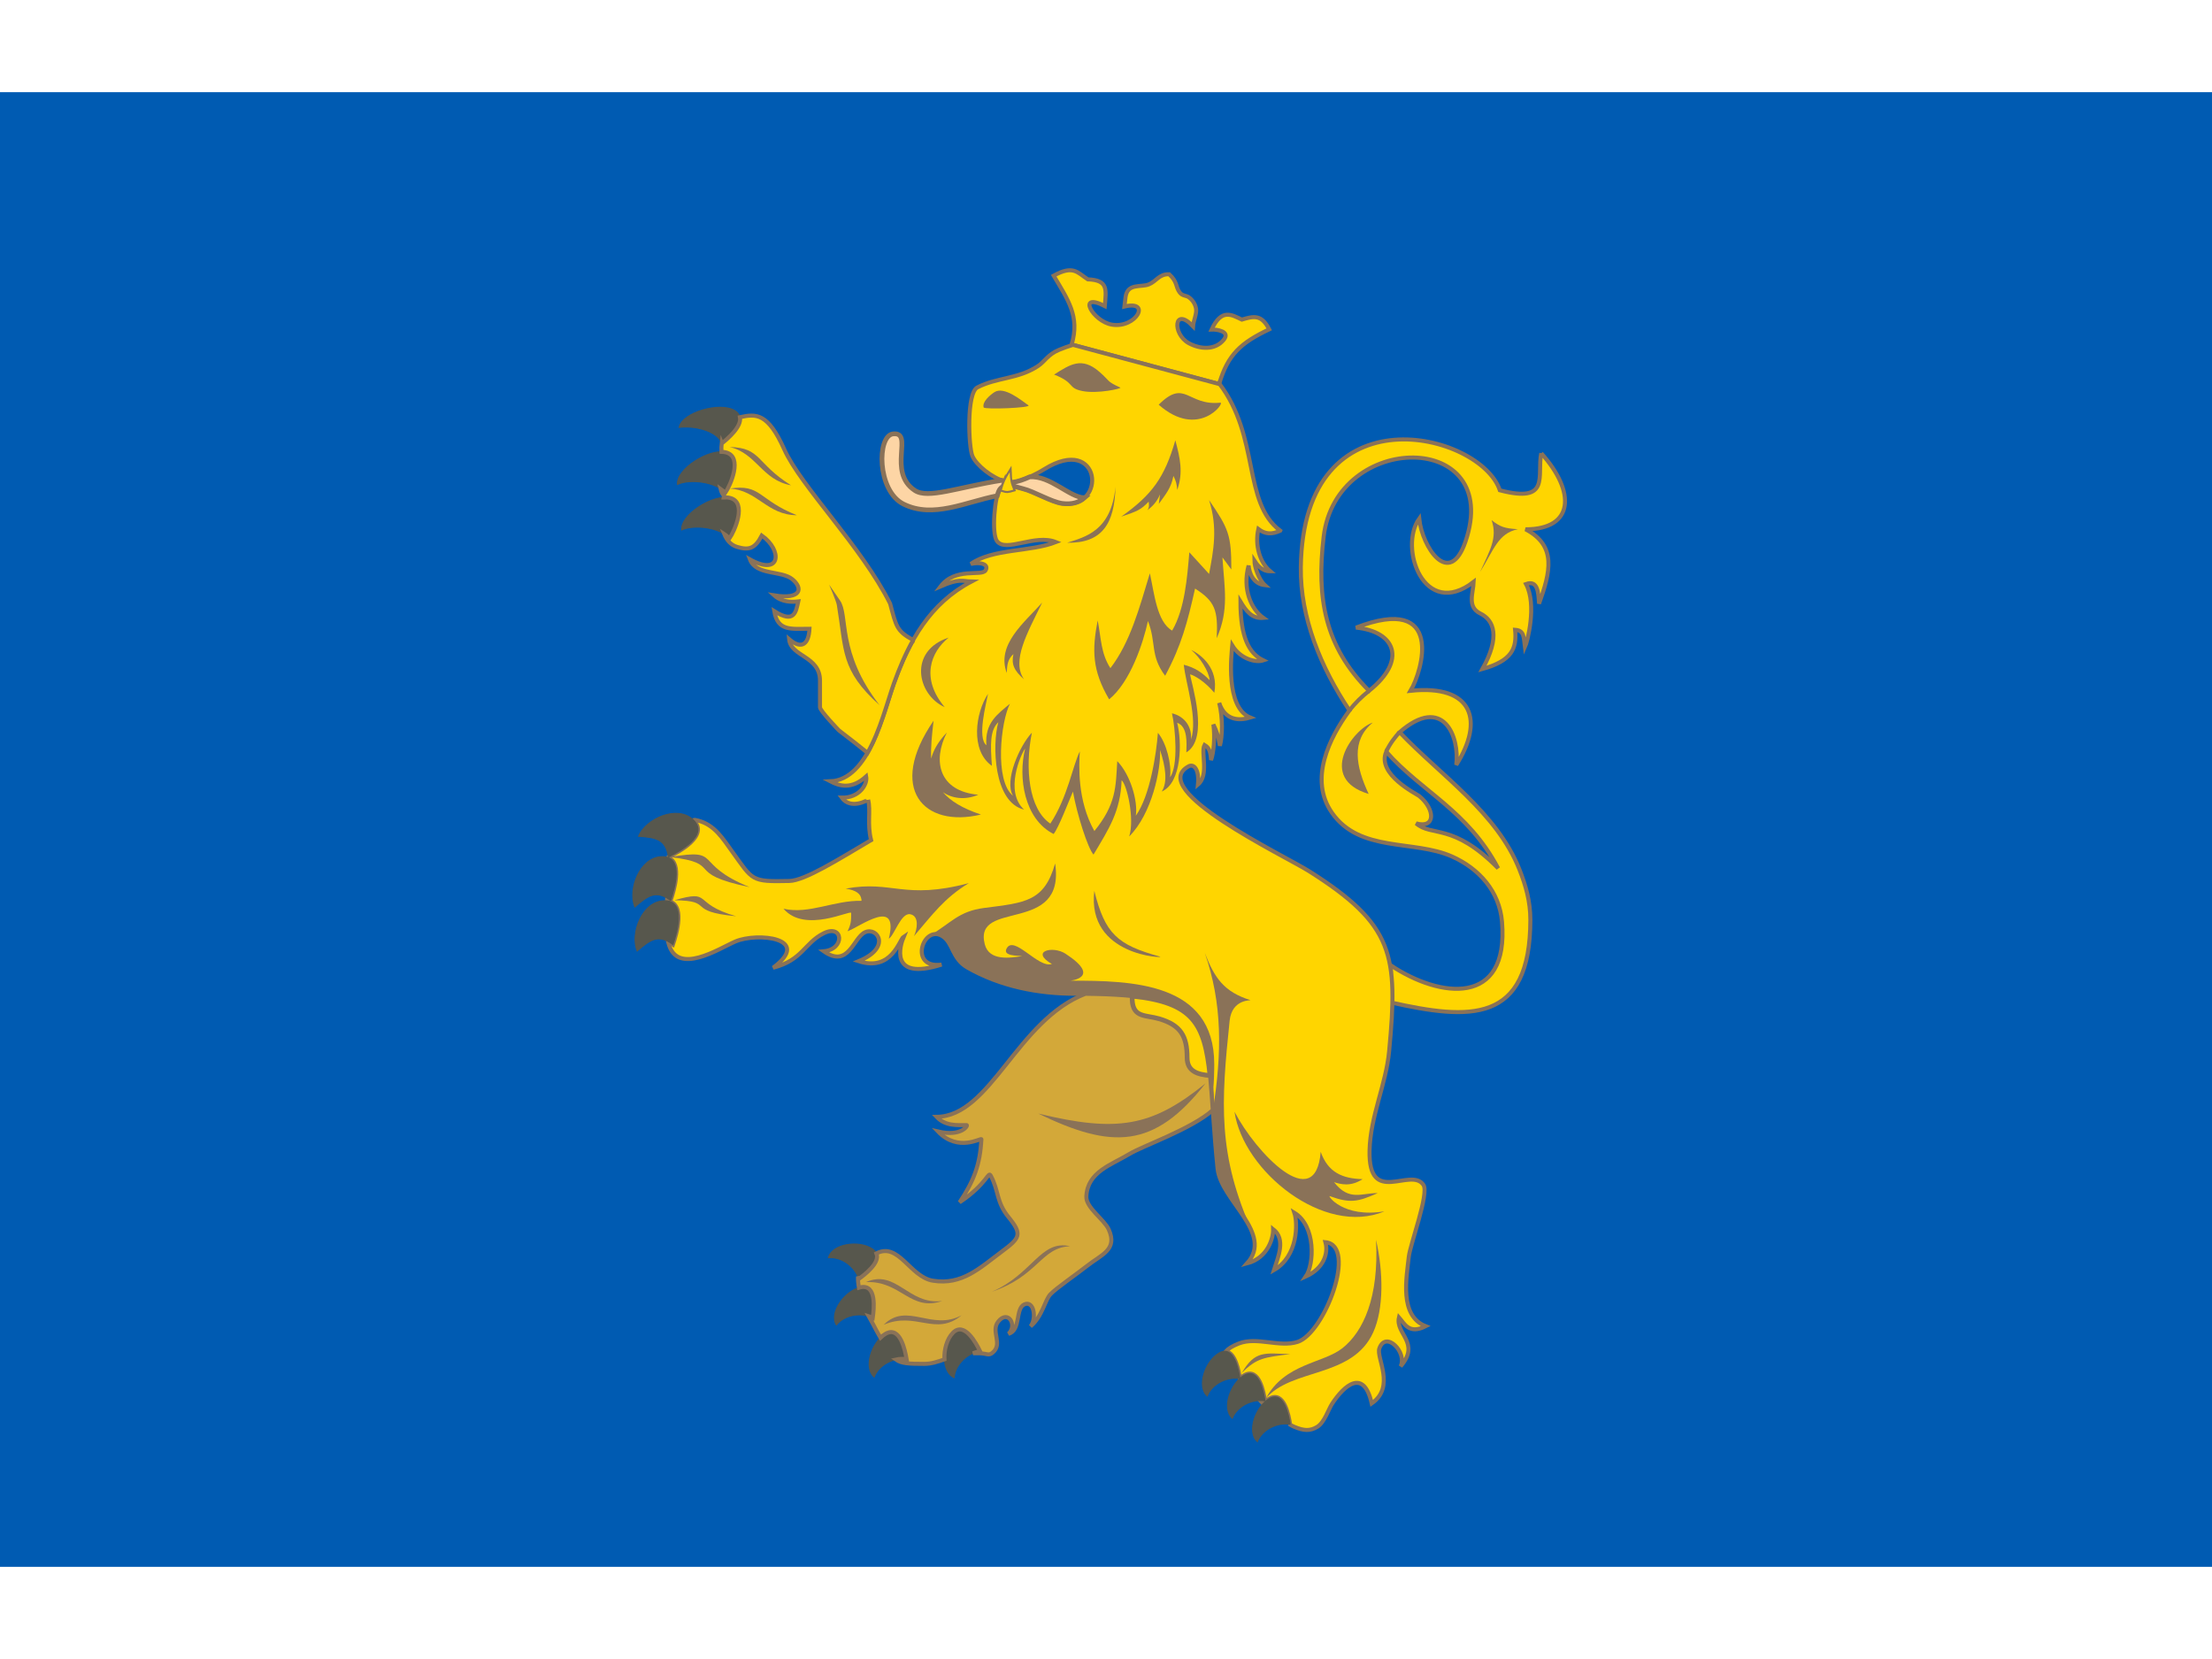 <?xml version='1.0' encoding='utf-8'?>
<ns0:svg xmlns:dc="http://purl.org/dc/elements/1.1/" xmlns:ns0="http://www.w3.org/2000/svg" xmlns:ns1="http://www.inkscape.org/namespaces/inkscape" xmlns:ns2="http://sodipodi.sourceforge.net/DTD/sodipodi-0.dtd" xmlns:ns4="http://creativecommons.org/ns#" xmlns:rdf="http://www.w3.org/1999/02/22-rdf-syntax-ns#" version="1.1" width="640" height="480" id="svg2" ns1:version="0.91 r" viewBox="0 -25 600 450" ns2:docname="Flag of Lviv Oblast.svg">
  <ns2:namedview pagecolor="#ffffff" bordercolor="#666666" borderopacity="1" objecttolerance="10" gridtolerance="10" guidetolerance="10" ns1:pageopacity="0" ns1:pageshadow="2" ns1:window-width="1114" ns1:window-height="1028" id="namedview670" showgrid="false" ns1:zoom="0.79286959" ns1:cx="294.57705" ns1:cy="176.28915" ns1:window-x="662" ns1:window-y="24" ns1:window-maximized="0" ns1:current-layer="layer2" ns1:object-nodes="true" fit-margin-top="0" fit-margin-left="0" fit-margin-right="0" fit-margin-bottom="0" />
  <ns0:defs id="defs672" />
  <ns0:g ns1:label="BG" id="layer1" ns1:groupmode="layer">
    <ns0:rect y="0" x="0" height="400" width="600" id="rect5240" style="color:#000000;clip-rule:nonzero;display:inline;overflow:visible;visibility:visible;opacity:1;isolation:auto;mix-blend-mode:normal;color-interpolation:sRGB;color-interpolation-filters:linearRGB;solid-color:#000000;solid-opacity:1;fill:#005BB2;fill-opacity:1;fill-rule:nonzero;stroke:none;stroke-width:1.5;stroke-linecap:butt;stroke-linejoin:miter;stroke-miterlimit:4;stroke-dasharray:none;stroke-dashoffset:0;stroke-opacity:1;marker:none;paint-order:stroke;color-rendering:auto;image-rendering:auto;shape-rendering:auto;text-rendering:auto;enable-background:accumulate" />
  </ns0:g>
  <ns0:g style="display:inline" ns1:label="Lion" id="layer2" ns1:groupmode="layer">
    <ns0:g transform="matrix(1.285,0,0,1.285,-93.874,-299.909)" id="g564">
      <ns0:path ns1:connector-curvature="0" id="path566" style="fill:#FFD500;fill-rule:evenodd;stroke:#8a7258;stroke-width:0.85;stroke-linecap:butt;stroke-linejoin:miter;stroke-dasharray:none" d="m 398.392,309.61 c -0.952,4.759 2.062,10.636 -8.741,7.821 -4.046,-12.158 -41.516,-21.657 -42.012,16.245 -0.139,10.607 4.222,21.152 10.267,30.221 -4.258,5.807 -8.611,14.578 -3.68,21.623 5.905,8.437 17.266,5.63 25.303,9.201 5.729,2.546 10.046,7.368 10.582,13.802 1.496,17.99 -13.109,16.104 -23.463,9.201 l 0,7.821 c 16.453,3.656 29.444,4.715 29.444,-17.482 0,-3.835 -0.979,-7.24 -2.3,-10.581 -4.74,-11.989 -16.687,-19.937 -25.303,-28.984 9.244,-8.039 12.72,0.979 11.962,6.901 5.87,-9.225 3.63,-17.04 -9.661,-15.642 2.548,-4.209 7.251,-20.555 -11.502,-13.342 8.255,0.808 10.89,6.838 2.76,13.342 -9.392,-9.392 -11.114,-19.65 -9.585,-32.54 2.659,-22.398 37.979,-22.487 29.935,1.038 -3.383,9.892 -9.14,1.219 -9.769,-4.843 -4.373,6.139 1.024,21.431 11.502,13.342 -0.099,2.383 -1.457,5.29 1.415,6.693 2.872,1.403 4.237,4.918 0.425,11.709 6.221,-1.741 7.286,-4.312 6.901,-8.281 1.964,0.138 1.802,1.558 2.077,3.68 0.492,-1.079 2.576,-8.942 0.223,-13.342 2.553,-0.906 2.602,1.89 2.76,4.141 2.343,-6.588 3.836,-12.199 -2.859,-15.691 10.324,0 10.615,-7.946 3.319,-16.053 z m -32.722,63.006 c 7.547,8.527 17.162,12.373 23.62,24.6 -9.546,-9.67 -13.991,-6.568 -17.307,-9.47 4.198,1.161 4.003,-3.052 0.653,-5.769 -0.568,-0.461 -9.055,-4.598 -6.966,-9.361 z" />
      <ns0:path ns1:connector-curvature="0" id="path568" style="fill:#FFD500;fill-rule:evenodd;stroke:#8a7258;stroke-width:0.85;stroke-linecap:butt;stroke-linejoin:miter;stroke-dasharray:none" d="m 299.269,286.658 31.129,8.341 c 1.84,-6.3 4.658,-8.731 10.572,-11.548 -1.64,-3.192 -3.268,-2.801 -5.778,-2.051 -2.096,-0.978 -4.268,-2.46 -6.387,2.1 1.116,-0.049 3.99,0.388 2.592,2.133 -1.848,2.307 -5.047,2.024 -7.392,0.752 -3.546,-1.925 -3.203,-7.889 0.886,-3.574 0.077,-1.195 0.817,-2.623 0.635,-3.713 -0.148,-0.89 -0.638,-1.719 -1.393,-2.315 -0.755,-0.596 -1.43,-0.27 -2.07,-1.13 -0.91,-1.222 -0.406,-2.185 -2.21,-3.828 -2.185,-0.05 -2.672,1.492 -4.316,2.151 -1.654,0.664 -4.53,-0.334 -4.898,2.714 l -0.235,1.95 c 5.762,-1.395 2.493,4.645 -2.608,3.831 -4.043,-0.645 -7.583,-7.013 -1.534,-3.934 0.284,-3.464 0.783,-5.466 -3.595,-5.637 -2.206,-1.454 -3.051,-3.056 -7.198,-0.778 3.006,5.081 5.572,8.586 3.799,14.536 z" />
      <ns0:path ns1:connector-curvature="0" id="path570" style="fill:#FFD500;fill-rule:evenodd;stroke:#8a7258;stroke-width:0.85;stroke-linecap:butt;stroke-linejoin:miter;stroke-dasharray:none" d="m 343.292,325.958 c -7.992,-5.984 -4.248,-19.786 -12.866,-31.059 -0.01,0.033 -0.02,0.066 -0.029,0.099 l -30.846,-8.265 c -1.03,0.314 -2.018,0.666 -2.947,1.051 -2.404,0.997 -2.985,2.47 -4.485,3.45 -4.231,2.766 -8.639,2.346 -12.764,4.485 -2.303,1.194 -1.854,12.598 -1.035,14.489 0.844,1.947 4.14,4.584 6.839,5.337 0.267,-0.621 0.586,-1.204 1.035,-1.921 0.035,0.886 0.073,1.501 0.212,2.128 0.186,0.006 0.366,-0.002 0.538,-0.024 1.897,-0.245 4.857,-1.706 6.555,-2.76 11.996,-7.445 13.373,8.503 3.795,7.245 -2.291,-0.301 -6.062,-2.58 -8.279,-3.105 -0.943,-0.223 -1.726,-0.514 -2.414,-0.665 0.089,0.265 0.199,0.547 0.338,0.865 -1.102,0.315 -1.32,0.395 -2.402,0.035 0.074,-0.258 0.147,-0.496 0.221,-0.722 -0.194,0.118 -0.385,0.276 -0.573,0.487 -1.177,1.316 -1.865,9.434 -0.69,11.039 1.845,2.521 8.053,-1.586 12.454,0.218 -5.392,2.117 -13.343,1.334 -17.974,4.611 2.05,-0.471 3.921,0.072 3.105,1.38 -0.817,1.308 -6.332,-0.76 -9.49,3.365 4.022,-1.746 4.653,-1.088 6.54,-1.035 -8.762,4.596 -13.15,12.492 -16.369,21.473 -2.293,6.396 -5.249,20.385 -13.454,20.699 1.966,1.028 4.504,1.778 7.59,-1.035 0.327,1.657 -1.431,4.581 -5.175,4.485 1.976,2.686 5.579,0.431 5.587,0.462 0.584,2.339 -0.25,5.013 0.623,8.508 -6.862,4.047 -13.991,8.55 -17.249,8.624 -8.187,0.188 -7.652,-0.103 -12.074,-6.21 -1.977,-2.73 -3.667,-5.614 -7.245,-6.554 -0.489,-0.128 -0.739,-0.167 -0.936,-0.095 3.345,3.282 -3.083,6.697 -5.256,7.784 -0.004,0.057 -0.007,0.114 -0.011,0.172 2.91,1.221 1.139,6.965 0.46,9.003 -0.254,-0.186 -0.497,-0.349 -0.733,-0.489 -0.014,0.196 -0.027,0.392 -0.041,0.588 4.005,0.471 1.994,7.004 1.26,9.207 -0.365,-0.268 -0.71,-0.487 -1.04,-0.661 0.027,0.122 0.056,0.244 0.087,0.363 1.804,7.019 10.693,1.134 14.144,-0.345 4.57,-1.958 16.388,-0.75 7.947,5.549 6.251,-1.628 6.566,-5.216 10.682,-7.273 4.116,-2.057 4.582,3.382 0,3.795 5.304,3.707 6.205,-2.923 8.784,-4.038 2.58,-1.115 5.55,3.281 -1.411,6.136 7.056,2.276 8.606,-4.626 9.53,-5.202 -0.728,1.704 -3.275,9.489 7.978,5.917 -7.125,0.978 -3.861,-8.779 0.301,-5.917 2.155,1.482 1.922,4.696 5.175,6.555 6.932,3.96 14.888,5.52 22.768,5.52 32.118,0 26.905,6.511 30.013,36.913 0.689,6.741 11.985,13.659 6.21,20.009 4.445,-1.155 5.583,-5.443 5.52,-7.245 2.744,2.154 1.052,5.854 0.166,8.653 5.129,-2.928 5.046,-9.938 4.318,-12.103 4.57,2.803 4.197,10.867 2.415,13.454 3.69,-1.657 4.809,-4.789 4.14,-7.245 6.839,0.683 -0.209,19.214 -5.865,21.044 -3.819,1.235 -8.618,-1.142 -12.419,0.345 -1.353,0.529 -2.235,1.089 -2.76,1.664 2.04,0.25 2.758,4.205 2.993,5.71 0.302,-0.27 0.621,-0.502 0.956,-0.686 3.103,-1.707 4.066,3.647 4.342,5.418 -0.355,-0.056 -0.715,-0.08 -1.075,-0.072 0.204,0.231 0.424,0.459 0.664,0.679 0.416,-0.443 0.874,-0.816 1.363,-1.085 3.103,-1.707 4.066,3.647 4.342,5.418 -0.069,-0.011 -0.138,-0.02 -0.207,-0.029 0.389,0.231 0.763,0.428 1.111,0.575 1.99,0.844 3.325,0.916 4.83,0 1.505,-0.916 2.358,-3.68 3.105,-4.83 2.574,-3.961 6.713,-7.593 8.388,-0.114 5.076,-3.554 0.901,-9.611 1.616,-11.615 1.387,-3.883 5.936,0.897 4.485,3.795 4.275,-5.006 -1.168,-6.834 -0.345,-10.349 1.153,1.3 2.081,3.677 5.641,1.869 -5.64,-2.202 -4.038,-10.243 -3.571,-14.633 0.278,-2.615 4.321,-13.355 3.105,-15.179 -2.622,-3.933 -11.652,4.637 -11.384,-7.245 0.165,-7.313 3.47,-13.893 4.14,-21.044 1.899,-20.256 1.016,-26.63 -16.904,-37.947 -5.187,-3.276 -34.538,-17.218 -25.416,-22.146 1.058,-0.572 2.274,0.581 1.957,3.862 2.407,-2.004 0.557,-6.812 1.38,-8.355 0.746,0.446 1.258,0.937 1.38,3.18 0.579,-1.507 0.847,-4.891 0.498,-7.512 0.72,1.512 0.978,2.268 1.377,4.484 0.552,-2.07 0.639,-5.835 -0.15,-9.046 1.254,3.819 4.315,3.78 6.554,3.105 -5.299,-2.161 -3.967,-13.379 -3.795,-15.225 1.779,2.912 5.009,3.673 6.554,3.15 -2.996,-1.443 -4.83,-4.81 -4.83,-12.419 1.226,2.03 2.433,3.666 4.83,3.45 -2.557,-1.821 -4.465,-6.05 -3.105,-11.039 0.169,1.644 0.959,3.853 3.45,4.14 -1.359,-1.249 -2.21,-3.9 -2.225,-5.191 0.402,0.614 1.401,2.255 3.347,2.251 -2.235,-1.848 -3.279,-5.514 -2.518,-8.919 1.45,1.111 2.865,1.185 4.617,0.357 z m -8.532,178.967 c -0.036,-0.006 -0.073,-0.01 -0.11,-0.015 0.024,0.017 0.048,0.033 0.071,0.05 0.013,-0.012 0.026,-0.024 0.038,-0.035 z" />
      <ns0:path ns1:connector-curvature="0" id="path572" style="fill:#57574d;fill-rule:evenodd;stroke:#57574d;stroke-width:0.216;stroke-linecap:butt;stroke-linejoin:miter;stroke-dasharray:none" d="m 214.16,394.832 c -0.583,-3.797 -2.657,-4.104 -6.32,-4.375 1.629,-3.758 8.182,-6.644 11.528,-3.473 3.487,3.305 -3.034,6.76 -5.209,7.848 z" />
      <ns0:path ns1:connector-curvature="0" id="path574" style="fill:#57574d;fill-rule:evenodd;stroke:#57574d;stroke-width:0.216;stroke-linecap:butt;stroke-linejoin:miter;stroke-dasharray:none" d="m 225.446,307.521 c -1.094,-2.827 -6.161,-3.777 -9.029,-3.364 0.617,-3.172 8.594,-5.442 11.71,-3.567 3.247,1.955 -1.19,5.724 -2.682,6.931 z" />
      <ns0:path ns1:connector-curvature="0" id="path576" style="fill:#57574d;fill-rule:evenodd;stroke:#57574d;stroke-width:0.216;stroke-linecap:butt;stroke-linejoin:miter;stroke-dasharray:none" d="m 226.125,318.021 c -1.852,-2.4 -7.424,-3.054 -10.057,-1.842 -0.31,-3.217 6.692,-7.661 10.213,-6.749 3.669,0.951 0.93,7.01 -0.157,8.591 z" />
      <ns0:path ns1:connector-curvature="0" id="path578" style="fill:#57574d;fill-rule:evenodd;stroke:#57574d;stroke-width:0.216;stroke-linecap:butt;stroke-linejoin:miter;stroke-dasharray:none" d="m 227.013,327.639 c -1.852,-2.4 -7.424,-3.054 -10.057,-1.842 -0.31,-3.217 6.692,-7.661 10.213,-6.748 3.669,0.951 0.93,7.01 -0.157,8.591 z" />
      <ns0:path ns1:connector-curvature="0" id="path580" style="fill:#57574d;fill-rule:evenodd;stroke:#57574d;stroke-width:0.216;stroke-linecap:butt;stroke-linejoin:miter;stroke-dasharray:none" d="m 334.788,504.93 c -2.798,-0.443 -5.894,1.161 -6.906,3.673 -2.274,-1.987 -0.415,-7.453 2.563,-9.091 3.103,-1.707 4.067,3.647 4.342,5.418 z" />
      <ns0:path ns1:connector-curvature="0" id="path582" style="fill:#57574d;fill-rule:evenodd;stroke:#57574d;stroke-width:0.216;stroke-linecap:butt;stroke-linejoin:miter;stroke-dasharray:none" d="m 254.349,483.893 c -0.881,-2.692 -3.72,-4.717 -6.417,-4.473 0.733,-2.929 6.445,-3.766 9.26,-1.862 2.934,1.984 -1.393,5.282 -2.844,6.335 z" />
      <ns0:path ns1:connector-curvature="0" id="path584" style="fill:#57574d;fill-rule:evenodd;stroke:#57574d;stroke-width:0.216;stroke-linecap:butt;stroke-linejoin:miter;stroke-dasharray:none" d="m 257.28,492.115 c -2.546,-1.241 -5.976,-0.612 -7.678,1.494 -1.594,-2.565 1.781,-7.249 5.108,-7.945 3.466,-0.726 2.823,4.676 2.569,6.451 z" />
      <ns0:path ns1:connector-curvature="0" id="path586" style="fill:#57574d;fill-rule:evenodd;stroke:#57574d;stroke-width:0.216;stroke-linecap:butt;stroke-linejoin:miter;stroke-dasharray:none" d="m 264.427,500.828 c -2.804,-0.4 -5.875,1.252 -6.849,3.778 -2.304,-1.952 -0.529,-7.446 2.424,-9.129 3.076,-1.754 4.122,3.584 4.425,5.351 z" />
      <ns0:path ns1:connector-curvature="0" id="path588" style="fill:#57574d;fill-rule:evenodd;stroke:#57574d;stroke-width:0.216;stroke-linecap:butt;stroke-linejoin:miter;stroke-dasharray:none" d="m 279.946,499.163 c -2.801,0.418 -5.273,2.878 -5.484,5.577 -2.765,-1.213 -2.633,-6.984 -0.284,-9.441 2.447,-2.56 4.974,2.258 5.769,3.865 z" />
      <ns0:path ns1:connector-curvature="0" id="path590" style="fill:#57574d;fill-rule:evenodd;stroke:#57574d;stroke-width:0.216;stroke-linecap:butt;stroke-linejoin:miter;stroke-dasharray:none" d="m 340.082,509.636 c -2.798,-0.443 -5.894,1.161 -6.906,3.673 -2.274,-1.987 -0.415,-7.453 2.563,-9.091 3.103,-1.707 4.067,3.647 4.342,5.418 z" />
      <ns0:path ns1:connector-curvature="0" id="path592" style="fill:#57574d;fill-rule:evenodd;stroke:#57574d;stroke-width:0.216;stroke-linecap:butt;stroke-linejoin:miter;stroke-dasharray:none" d="m 345.375,514.577 c -2.798,-0.443 -5.894,1.161 -6.906,3.673 -2.274,-1.987 -0.415,-7.453 2.563,-9.091 3.103,-1.707 4.067,3.647 4.342,5.418 z" />
      <ns0:path ns1:connector-curvature="0" id="path594" style="fill:#57574d;fill-rule:evenodd;stroke:#57574d;stroke-width:0.216;stroke-linecap:butt;stroke-linejoin:miter;stroke-dasharray:none" d="m 214.621,404.002 c -3.098,-2.273 -4.781,-1.024 -7.563,1.375 -1.506,-3.809 1.087,-10.484 5.697,-10.607 4.803,-0.129 2.635,6.926 1.866,9.232 z" />
      <ns0:path ns1:connector-curvature="0" id="path596" style="fill:#57574d;fill-rule:evenodd;stroke:#57574d;stroke-width:0.216;stroke-linecap:butt;stroke-linejoin:miter;stroke-dasharray:none" d="m 215.107,413.308 c -3.098,-2.273 -4.781,-1.023 -7.563,1.375 -1.506,-3.809 1.087,-10.484 5.697,-10.607 4.803,-0.129 2.635,6.926 1.866,9.232 z" />
      <ns0:path ns1:connector-curvature="0" id="path598" style="fill:#FFD500;fill-rule:evenodd;stroke:#8a7258;stroke-width:0.85;stroke-linecap:butt;stroke-linejoin:miter;stroke-dasharray:none" d="m 265.807,349.048 c -3.484,-1.93 -3.542,-2.779 -4.865,-7.71 -5.993,-11.986 -18.843,-24.755 -22.343,-32.553 -3.464,-7.717 -5.951,-7.529 -9.347,-6.781 0.408,1.996 -2.624,4.561 -3.806,5.517 -0.014,-0.037 -0.029,-0.072 -0.044,-0.108 -0.074,0.619 -0.093,1.258 -0.061,1.897 0.334,0.006 0.649,0.043 0.941,0.119 3.669,0.951 0.93,7.01 -0.157,8.591 -0.259,-0.335 -0.589,-0.635 -0.974,-0.901 0.157,0.688 0.425,1.194 0.722,1.431 -0.003,0.146 -0.017,0.273 -0.039,0.386 0.48,-0.027 0.931,0.006 1.335,0.111 3.669,0.951 0.93,7.01 -0.157,8.591 -0.28,-0.363 -0.646,-0.685 -1.074,-0.968 0.533,1.3 1.377,2.314 2.685,2.706 2.532,0.759 3.779,0.382 5.239,-2.392 4.393,3.087 4.054,8.709 -2.515,5.031 1.304,3.427 6.657,2.29 8.959,4.189 2.301,1.899 1.937,4.34 -3.84,3.406 1.616,1.457 3.692,1.443 5.091,1.283 -0.503,2.265 -0.817,4.748 -5.07,2.046 0.718,4.304 3.583,3.724 7.437,3.724 -0.146,3.091 -1.538,4.579 -4.304,2.194 0.352,3.739 6.523,3.515 6.523,8.756 0,1.184 0,4.883 0,5.623 0,0.74 3.995,4.883 3.995,4.883 1.085,0.839 2.17,1.677 3.255,2.515 0.926,0.741 1.853,1.481 2.779,2.222 2.691,-4.675 4.251,-10.973 5.587,-14.698 1.151,-3.21 2.451,-6.28 4.046,-9.111 z" />
      <ns0:path ns1:connector-curvature="0" id="path600" style="fill:#d3a839;fill-rule:evenodd;stroke:#8a7258;stroke-width:0.85;stroke-linecap:butt;stroke-linejoin:miter;stroke-dasharray:none;fill-opacity:1" d="m 302.159,423.716 c -14.464,5.595 -19.961,25.865 -31.401,25.975 1.863,1.972 4.26,1.742 6.346,1.742 0.384,0 -1.038,2.531 -6.053,1.349 4.3,4.487 9.185,1.244 9.164,1.638 -0.281,5.352 -1.572,8.762 -4.604,13.315 5.957,-4.006 6.006,-6.71 6.595,-5.6 1.728,3.252 1.125,5.506 3.733,8.711 3.009,3.698 2.417,4.423 -1.493,7.342 -4.618,3.448 -8.335,7.06 -14.435,6.098 -4.859,-0.766 -7.254,-8.229 -11.959,-5.768 0.852,1.955 -2.469,4.48 -3.704,5.376 -0.054,-0.165 -0.115,-0.329 -0.184,-0.488 -0.028,0.708 0.049,1.513 0.197,2.347 0.116,-0.034 0.233,-0.063 0.349,-0.088 3.466,-0.726 2.823,4.677 2.568,6.452 -0.261,-0.127 -0.53,-0.235 -0.807,-0.323 0.394,0.672 1.438,2.799 1.966,3.693 0.17,0.287 0.331,0.56 0.483,0.822 0.337,-0.33 0.699,-0.612 1.081,-0.83 3.076,-1.755 4.121,3.585 4.424,5.353 -0.749,-0.107 -1.516,-0.068 -2.257,0.095 1.16,0.831 2.693,0.907 5.975,0.907 1.542,0 2.836,-0.452 4.27,-0.95 -0.117,-2.006 0.505,-4.268 1.762,-5.583 2.446,-2.561 4.974,2.259 5.768,3.866 -0.515,0.076 -1.019,0.222 -1.5,0.425 0.443,-0.017 0.906,-0.017 1.397,0.002 1.661,0.062 1.893,0.575 2.738,-0.124 2.266,-1.877 -0.482,-4.489 1.198,-6.579 2.067,-2.571 4.086,0.767 2.162,2.596 2.665,-0.733 1.377,-5.36 3.36,-6.222 1.983,-0.862 2.642,2.894 1.294,4.649 2.502,-2.104 3.002,-5.503 4.182,-6.765 1.179,-1.262 5.6,-4.293 7.715,-5.973 3.03,-2.407 6.543,-3.406 4.604,-7.715 -0.948,-2.107 -4.841,-4.607 -4.729,-6.969 0.247,-5.214 5.315,-6.672 9.084,-8.96 2.87,-1.742 13.041,-5.22 17.608,-9.263 -1.345,-19.363 -1.79,-24.303 -26.899,-24.552 z" />
      <ns0:path ns1:connector-curvature="0" id="path602" style="fill:#a65b45;fill-rule:evenodd;stroke:#8a7258;stroke-width:0.85;stroke-linecap:butt;stroke-linejoin:miter;stroke-dasharray:none" d="m 362.034,359.762 c -1.498,1.192 -2.954,2.59 -4.124,4.132" />
      <ns0:path ns1:connector-curvature="0" id="path604" style="fill:#a65b45;fill-rule:evenodd;stroke:#8a7258;stroke-width:0.85;stroke-linecap:butt;stroke-linejoin:miter;stroke-dasharray:none" d="m 365.644,372.652 c 0.812,-1.818 2.074,-3.351 2.86,-4.182" />
      <ns0:g id="g606">
        <ns0:path ns1:connector-curvature="0" id="path608" style="fill:#8a7258;fill-rule:evenodd" d="m 362.827,366.464 c -4.607,3.812 -3.586,9.233 -0.866,15.061 -10.916,-3.24 -3.413,-13.655 0.866,-15.061 z" />
        <ns0:path ns1:connector-curvature="0" id="path610" style="fill:#8a7258;fill-rule:evenodd" d="m 385.478,334.685 c 2.049,-4.585 3.724,-7.166 2.432,-10.945 1.838,1.401 2.66,1.727 5.553,1.905 -4.193,0.858 -5.096,4.389 -7.986,9.039 z" />
        <ns0:path ns1:connector-curvature="0" id="path656" style="fill:#fdd5a5;fill-rule:evenodd;stroke:#8a7258;stroke-opacity:1" d="m 301.976,319.021 c -3.18,-0.074 -7.186,-4.726 -11.57,-4.419 -1.224,0.55 -2.485,0.999 -3.463,1.125 -0.172,0.022 -0.315,0.034 -0.538,0.024 -0.033,-0.002 0.045,0.248 0.194,0.691 0.688,0.151 1.471,0.441 2.414,0.665 2.217,0.525 5.989,2.804 8.279,3.105 2.074,0.272 3.634,-0.262 4.684,-1.191 z m -16.818,-3.476 c -0.219,-0.061 -0.441,-0.134 -0.666,-0.219 -9.364,1.49 -15.545,3.98 -18.327,2.14 -5.926,-3.918 -0.114,-12.435 -4.604,-11.941 -3.401,0.375 -3.421,11.996 2.198,14.807 6.272,3.138 13.194,-0.473 19.794,-1.746 0.184,-0.691 0.397,-1.219 0.63,-1.48 0.189,-0.211 0.379,-0.369 0.573,-0.487 0.127,-0.388 0.256,-0.738 0.401,-1.076 z m 1.441,0.898 c 0.035,0.102 0.034,0.102 0,0 z" />
        <ns0:path ns1:connector-curvature="0" id="path612" style="fill:#FFD500;fill-rule:evenodd" d="m 286.193,313.623 c -0.836,1.335 -1.222,2.203 -1.657,3.719 1.082,0.361 1.299,0.28 2.402,-0.035 -0.617,-1.413 -0.683,-2.132 -0.744,-3.684 z" />
        <ns0:path ns1:connector-curvature="0" id="path614" style="fill:#8a7258;fill-rule:evenodd" d="m 309.545,295.756 c -2.989,-1.376 -2.102,-1.303 -4.372,-3.289 -3.789,-3.313 -6.213,-1.603 -9.618,0.537 4.55,1.768 2.736,2.816 5.965,3.473 3.229,0.657 8.409,-0.544 8.025,-0.721 z" />
        <ns0:path ns1:connector-curvature="0" id="path616" style="fill:#8a7258;fill-rule:evenodd" d="m 290.137,299.493 c -1.564,-1.102 -5.127,-4.085 -7.167,-2.778 -0.928,0.595 -2.65,2.068 -2.278,3.223 0.158,0.493 10.212,0.096 9.445,-0.445 z" />
        <ns0:path ns1:connector-curvature="0" id="path618" style="fill:#8a7258;fill-rule:evenodd" d="m 304.759,344.896 c -1.213,6.287 -1.172,10.536 2.418,16.661 4.479,-3.628 7.211,-11.958 8.196,-16.527 1.805,4.573 0.404,7.256 3.628,11.555 3.415,-6.343 4.735,-11.34 6.315,-18.408 4.207,2.681 4.868,4.548 4.568,10.48 2.652,-6.011 1.633,-10.495 1.209,-17.064 0.627,0.851 1.254,1.702 1.881,2.553 0,-7.287 -0.569,-8.622 -4.703,-14.646 1.881,5.867 0.941,10.659 0,15.586 -1.388,-1.523 -2.777,-3.046 -4.165,-4.568 -0.427,5.189 -0.965,12.02 -3.628,16.527 -3.225,-1.836 -3.762,-7.838 -4.703,-12.093 -2.2,7.252 -4.132,14.571 -8.331,20.02 -2.035,-3.131 -1.951,-6.395 -2.687,-10.077 z" />
        <ns0:path ns1:connector-curvature="0" id="path620" style="fill:#8a7258;fill-rule:evenodd" d="m 298.31,328.504 c 7.37,0.137 10.022,-4.004 10.211,-11.824 -0.885,9.378 -6.438,10.602 -10.211,11.824 z" />
        <ns0:path ns1:connector-curvature="0" id="path622" style="fill:#8a7258;fill-rule:evenodd" d="m 321.151,306.871 c 1.02,3.825 1.7,6.774 0.403,10.48 -0.103,-1.244 -0.249,-1.841 -0.806,-2.956 -0.478,2.549 -1.573,3.788 -3.09,5.912 0.089,-0.672 0.179,-1.344 0.269,-2.015 -0.714,1.685 -1.711,2.625 -2.687,3.359 0.423,-0.571 0.386,-1.106 0.278,-1.819 -1.663,1.749 -2.433,2.031 -5.786,3.163 6.51,-4.611 9.149,-8.261 11.421,-16.123 z" />
        <ns0:path ns1:connector-curvature="0" id="path624" style="fill:#8a7258;fill-rule:evenodd" d="m 281.616,360.387 c -2.651,3.983 -3.804,11.974 0.815,15.207 -0.314,-4.506 -0.432,-7.512 1.353,-9.198 -1.321,4.724 -1.013,16.92 5.436,18.431 -4.162,-3.801 -0.71,-11.634 0.23,-12.881 -1.526,6.08 -0.206,14.915 6.016,18.04 1.094,-1.42 3.157,-6.854 4.073,-8.961 0.826,4.746 3.158,12.046 4.345,13.306 3.244,-5.468 5.676,-9.065 5.931,-15.68 1.083,0.793 2.791,8.112 1.603,11.845 4.817,-4.805 6.718,-14.236 6.506,-18.248 1.152,3.509 1.649,6.788 0.352,8.775 4.284,-1.836 4.295,-10.617 3.264,-14.516 2.307,0.804 1.982,4.473 1.932,6.252 4.934,-2.941 1.025,-14.585 0.805,-16.476 1.026,0.299 3.076,1.486 5.109,3.885 0.933,-5.113 -2.796,-8.069 -4.865,-9.018 1.785,1.46 3.74,4.534 3.871,6.364 -1.54,-1.579 -3.115,-2.673 -5.461,-3.258 0.437,4.114 3.006,11.439 1.523,15.778 0.254,-3.121 -1.802,-5.035 -4.014,-5.526 0.728,3.203 1.37,11.089 -0.404,13.517 0.37,-2.65 -0.746,-7.28 -2.566,-9.397 -0.329,4.459 -1.68,13.358 -4.66,17.496 0.466,-3.048 -1.112,-8.634 -3.92,-11.523 -0.323,5.529 -0.22,9.075 -4.827,14.759 -3.639,-6.492 -3.258,-13.888 -3.073,-16.813 -1.457,2.839 -2.582,9.756 -6.228,15.242 -4.568,-3.087 -5.393,-11.706 -3.893,-19.191 -2.503,2.607 -5.933,10.166 -3.971,13.333 -3.966,-3.17 -2.595,-15.699 -0.663,-19.436 -2.598,2.174 -5.338,4.03 -4.969,8.748 -1.979,-1.577 -0.052,-8.713 0.348,-10.861 z" />
        <ns0:path ns1:connector-curvature="0" id="path626" style="fill:#8a7258;fill-rule:evenodd" d="m 293.039,341.134 c -3.684,4.169 -9.726,8.844 -7.473,14.851 0.085,-1.69 0.15,-2.81 1.411,-3.979 -0.484,2.149 0.14,3.485 2.23,5.32 -2.705,-3.851 0.706,-9.765 3.833,-16.192 z" />
        <ns0:path ns1:connector-curvature="0" id="path628" style="fill:#8a7258;fill-rule:evenodd" d="m 231.284,401.198 c -12.258,-4.998 -5.457,-8.262 -16.763,-6.35 11.519,1.395 2.595,3.429 16.763,6.35 z" />
        <ns0:path ns1:connector-curvature="0" id="path630" style="fill:#8a7258;fill-rule:evenodd" d="m 228.43,407.341 c -9.568,-2.732 -4.753,-5.726 -13.044,-3.373 8.721,0.1 2.219,2.35 13.044,3.373 z" />
        <ns0:path ns1:connector-curvature="0" id="path632" style="fill:#8a7258;fill-rule:evenodd" d="m 273.303,348.525 c -3.836,3.087 -5.914,8.652 -0.829,14.687 -5.881,-2.648 -7.7,-11.889 0.829,-14.687 z" />
        <ns0:path ns1:connector-curvature="0" id="path634" style="fill:#8a7258;fill-rule:evenodd" d="m 270.121,366.076 c -0.36,3.025 -0.619,5.67 -0.508,7.993 0.433,-1.721 1.476,-3.594 3.315,-5.509 -3.069,5.977 -1.717,12.39 6.625,13.134 -2.728,1.183 -5.503,0.823 -7.465,-0.541 1.608,1.882 4.143,3.428 8.021,4.724 -12.071,2.916 -19.846,-5.47 -9.989,-19.802 z" />
        <ns0:path ns1:connector-curvature="0" id="path636" style="fill:#8a7258;fill-rule:evenodd" d="m 277.562,400.354 c -13.757,3.631 -16.077,-0.667 -25.996,1.158 2.093,0.337 3.28,0.99 3.346,2.574 -5.791,-0.132 -11.091,2.908 -16.473,1.673 4.535,5.29 14.285,0.129 14.285,0.901 0,1.685 -0.025,2.366 -0.772,3.861 2.676,-0.974 10.941,-7.347 8.714,1.564 1.187,-0.696 2.57,-5.551 4.538,-5.163 1.968,0.388 1.44,3.234 0.776,4.63 3.895,-4.545 6.4,-8.051 11.582,-11.198 z" />
        <ns0:path ns1:connector-curvature="0" id="path638" style="fill:#8a7258;fill-rule:evenodd" d="m 269.219,411.543 c 0.793,-0.548 1.811,-0.655 2.89,0.087 2.155,1.482 1.922,4.696 5.175,6.555 6.932,3.96 14.888,5.52 22.768,5.52 26.047,0 27.543,4.283 28.835,22.116 0.485,-2.466 0.48,-6.593 0.48,-7.259 0,-17.357 -17.535,-17.617 -30.36,-17.617 -0.168,0 6.825,-0.57 -1.045,-5.697 -2.66,-1.733 -7.551,-0.528 -2.867,2.176 -2.899,0.978 -8.05,-6.293 -9.584,-3.227 -0.779,1.557 2.28,1.444 3.325,1.565 -2.525,0.369 -7.007,1.118 -7.921,-2.543 -2.39,-9.565 17.108,-1.872 14.865,-17.016 -2.299,8.047 -6.276,8.275 -14.963,9.388 -5.448,0.699 -6.997,3.185 -11.54,5.868 -0.036,0.021 -0.054,0.049 -0.058,0.085 z" />
        <ns0:path ns1:connector-curvature="0" id="path640" style="fill:#8a7258;fill-rule:evenodd" d="m 329.07,448.411 c 0.247,3.564 0.526,7.611 0.996,12.206 0.482,4.714 6.15,9.514 7.541,14.146 0.004,-0.224 -0.028,-0.441 -0.122,-0.646 -7.44,-16.371 -6.679,-27.378 -4.869,-44.716 0.494,-4.732 4.762,-4.228 4.356,-4.356 -5.496,-1.736 -7.53,-4.59 -9.61,-9.994 3.738,10.798 3.652,21.035 1.707,33.36 z" />
        <ns0:path ns1:connector-curvature="0" id="path642" style="fill:#8a7258;fill-rule:evenodd" d="m 333.641,448.62 c 1.852,12.604 18.957,26.368 31.647,21.013 -8.795,1.465 -12.065,-3.395 -11.531,-3.203 4.295,1.546 5.88,1.226 10.122,-0.641 -3.317,-0.073 -5.991,1.826 -9.225,-2.306 1.44,0.432 3.475,1.025 6.022,-0.641 -4.2,-0.12 -7.282,-1.372 -8.841,-5.766 -1.079,13.457 -13.687,0.179 -18.194,-8.456 z" />
        <ns0:path ns1:connector-curvature="0" id="path644" style="fill:#8a7258;fill-rule:evenodd" d="m 363.515,475.647 c 0.65,12.118 -2.674,19.353 -7.065,22.849 -4.125,3.285 -12.202,3.177 -16.227,10.677 5.476,-6.502 18.295,-4.277 22.704,-13.999 2.25,-4.963 2.145,-12.749 0.588,-19.528 z" />
        <ns0:path ns1:connector-curvature="0" id="path646" style="fill:#8a7258;fill-rule:evenodd" d="m 345.399,499.762 c -5.336,-0.133 -7.391,-0.875 -10.234,4 3.224,-3.224 4.727,-3.258 10.234,-4 z" />
        <ns0:path ns1:connector-curvature="0" id="path648" style="fill:#8a7258;fill-rule:evenodd" d="m 241.262,322.694 c -6.258,0 -8.365,-5.345 -14.205,-5.623 6.668,-1.048 6.017,2.369 14.205,5.623 z" />
        <ns0:path ns1:connector-curvature="0" id="path650" style="fill:#8a7258;fill-rule:evenodd" d="m 240.031,316.378 c -6.156,-1.126 -7.267,-6.763 -12.961,-8.087 6.747,0.169 5.492,3.413 12.961,8.087 z" />
        <ns0:path ns1:connector-curvature="0" id="path652" style="fill:#8a7258;fill-rule:evenodd" d="m 248.068,337.343 c 0,0 1.48,3.403 1.628,4.291 1.604,9.624 0.734,13.755 9.026,21.16 -8.716,-11.226 -6.188,-18.944 -8.332,-22.069 l -2.321,-3.382 z" />
        <ns0:path ns1:connector-curvature="0" id="path654" style="fill:#8a7258;fill-rule:evenodd" d="m 317.932,415.871 c -9.039,-2.491 -11.614,-4.799 -13.885,-13.885 -1.63,13.853 15.181,14.242 13.885,13.885 z" />
        <ns0:path ns1:connector-curvature="0" id="path658" style="fill:#8a7258;fill-rule:evenodd" d="m 327.506,442.638 c -11.339,9.171 -18.602,10.396 -35.28,6.362 15.519,7.53 24.458,7.475 35.28,-6.362 z" />
        <ns0:path ns1:connector-curvature="0" id="path660" style="fill:#8a7258;fill-rule:evenodd" d="m 271.945,488.556 c -6.759,2.327 -8.697,-4.297 -16.081,-3.983 6.372,-2.837 8.943,4.911 16.081,3.983 z" />
        <ns0:path ns1:connector-curvature="0" id="path662" style="fill:#8a7258;fill-rule:evenodd" d="m 276.032,491.575 c -5.486,4.582 -9.657,-0.915 -16.445,2.01 4.942,-4.922 10.106,1.401 16.445,-2.01 z" />
        <ns0:path ns1:connector-curvature="0" id="path664" style="fill:#8a7258;fill-rule:evenodd" d="m 282.41,486.609 c 8.598,-3.679 10.287,-11.06 16.524,-9.612 -6.172,0.272 -6.673,6.28 -16.524,9.612 z" />
        <ns0:path ns1:connector-curvature="0" id="path666" style="fill:#8a7258;fill-rule:evenodd" d="m 317.639,299.366 c 5.599,-5.599 6.052,0.286 13.001,-0.429 1.137,-0.117 -4.604,7.818 -13.001,0.429 z" />
      </ns0:g>
      <ns0:path ns1:connector-curvature="0" id="path668" style="fill:#FFD500;fill-rule:evenodd;stroke:#8a7258;stroke-opacity:1" d="m 312.081,424.198 c -0.033,0.302 -0.046,0.589 -0.033,0.853 0.199,3.761 2.876,3.099 5.716,3.945 4.502,1.341 5.877,3.636 5.877,8.211 0,2.931 2.294,3.56 4.837,3.763 -1.126,-10.968 -3.585,-15.415 -16.397,-16.771 z" />
    </ns0:g>
  </ns0:g>
</ns0:svg>